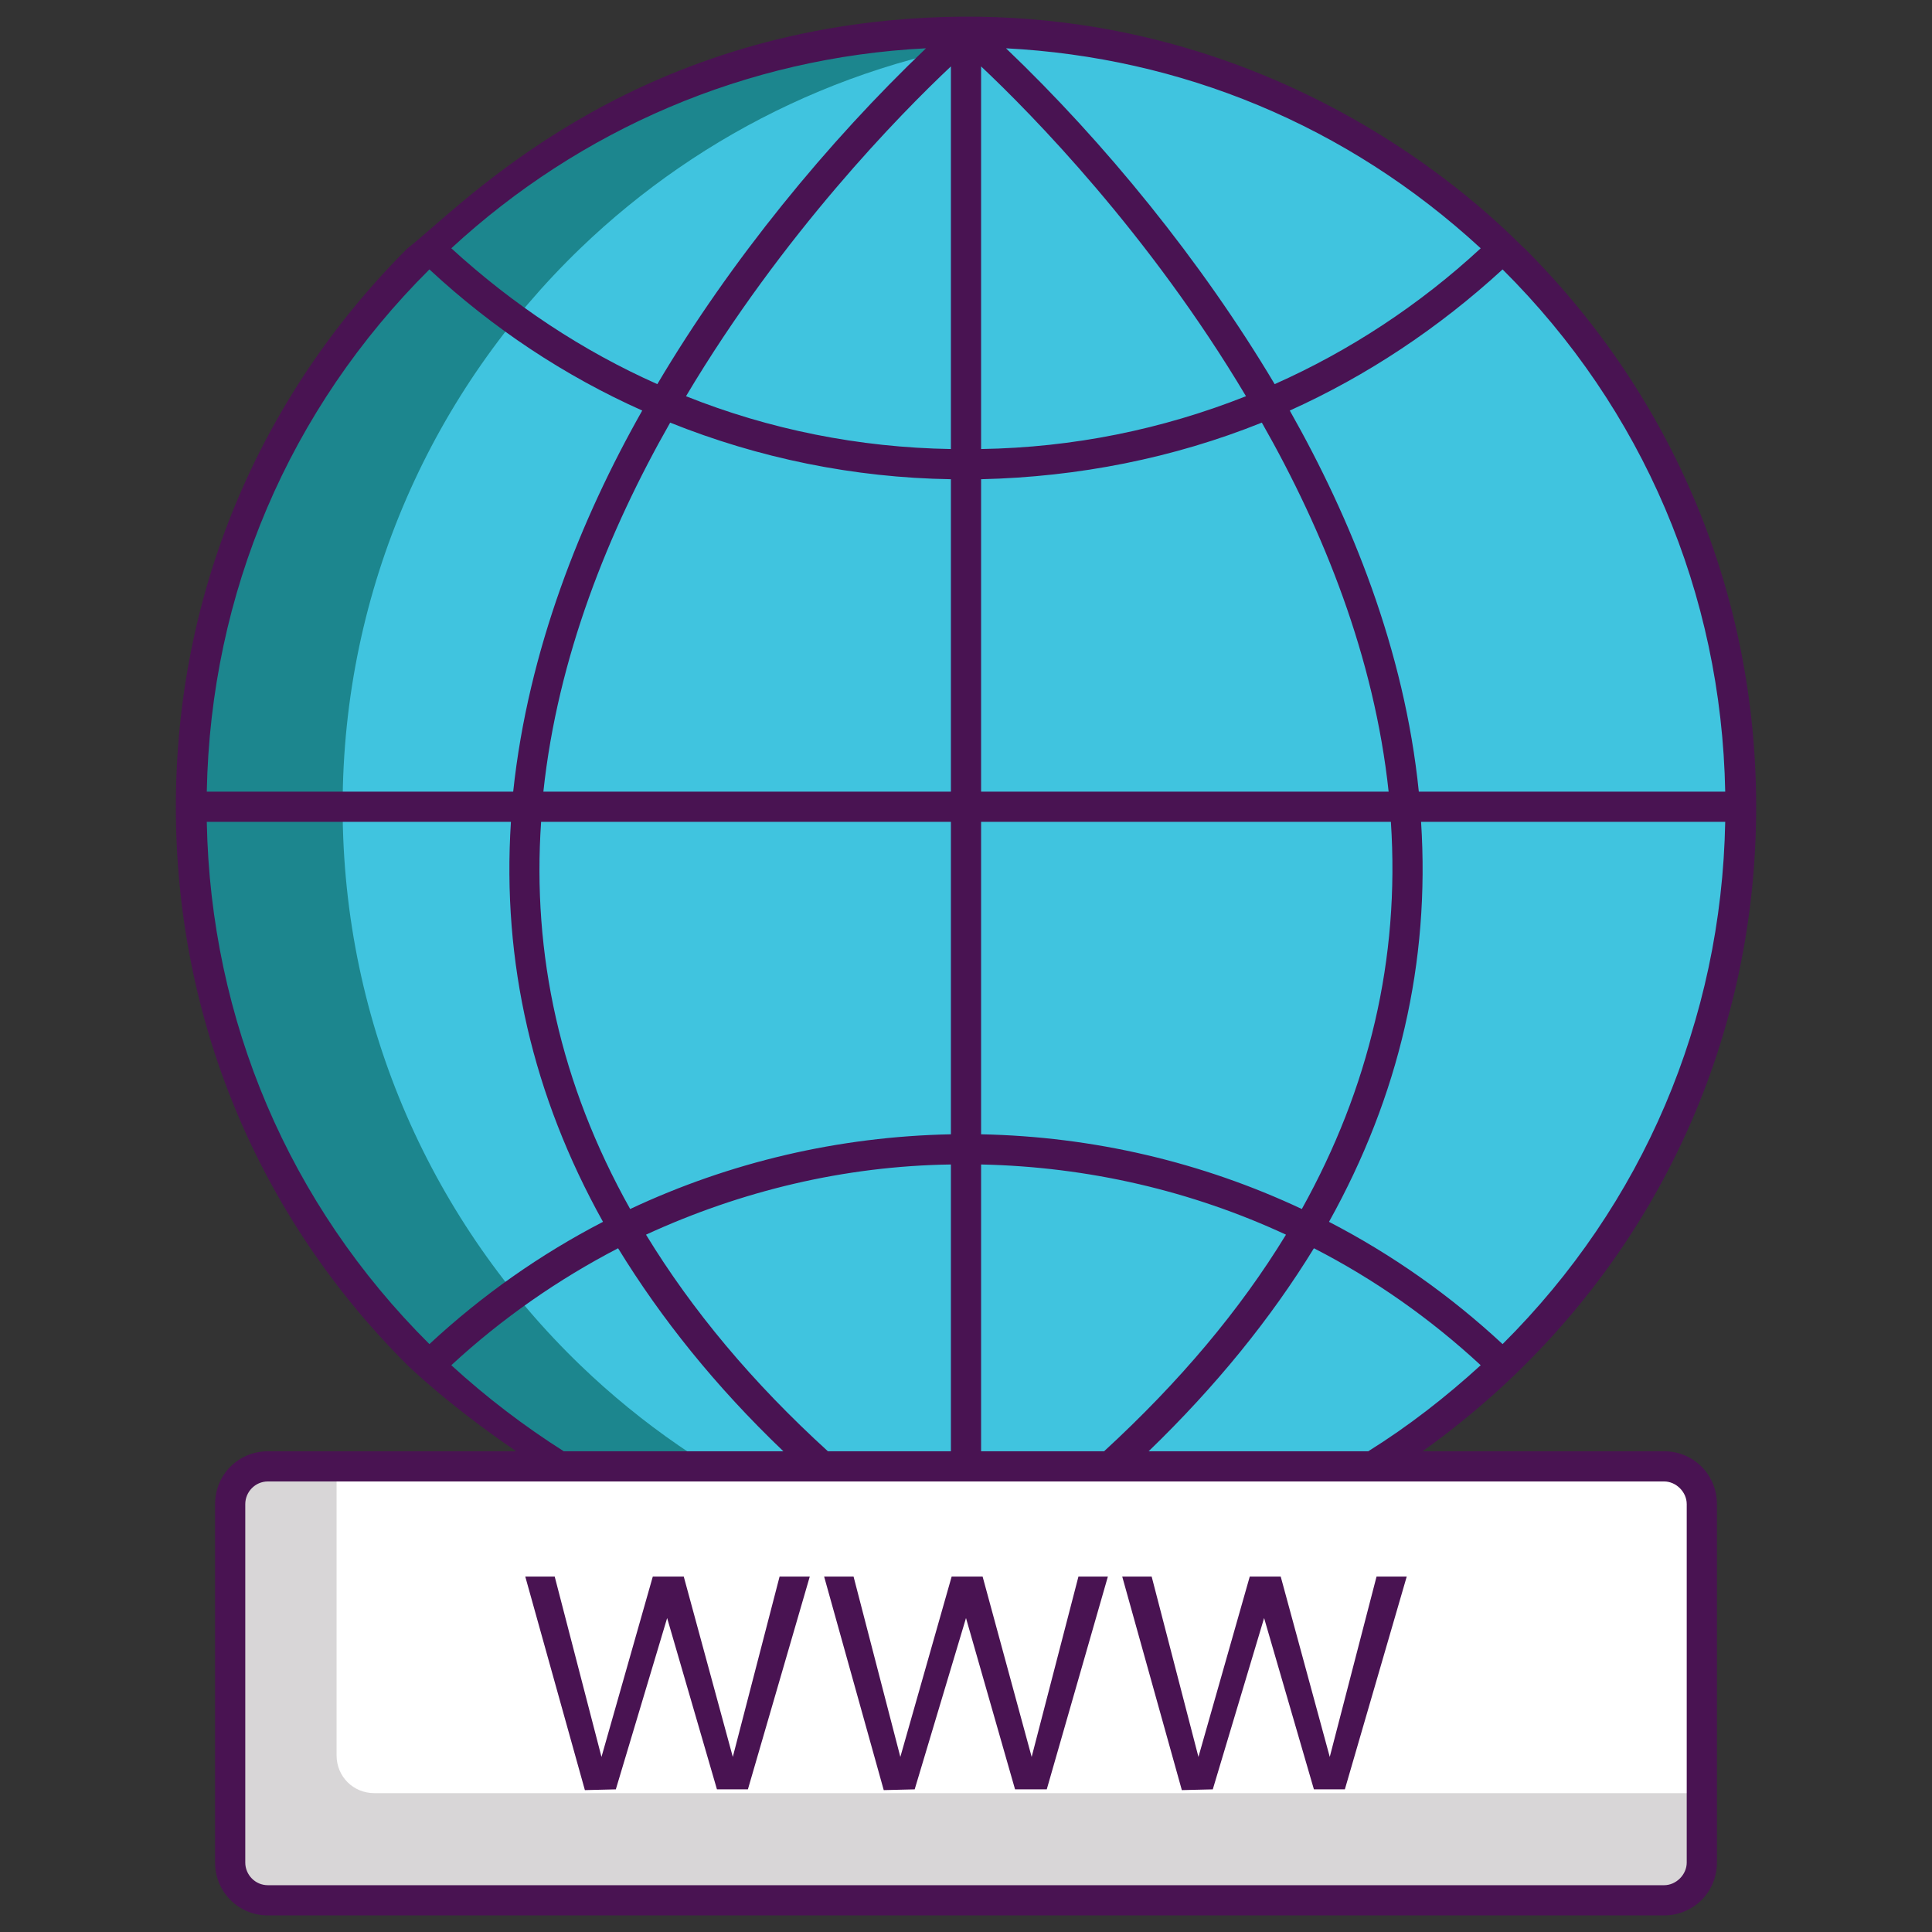 <?xml version="1.0" encoding="utf-8"?>
<!-- Generator: Adobe Illustrator 18.0.0, SVG Export Plug-In . SVG Version: 6.00 Build 0)  -->
<!DOCTYPE svg PUBLIC "-//W3C//DTD SVG 1.1//EN" "http://www.w3.org/Graphics/SVG/1.1/DTD/svg11.dtd">
<svg version="1.1" id="Layer_1" xmlns="http://www.w3.org/2000/svg" xmlns:xlink="http://www.w3.org/1999/xlink" x="0px" y="0px"
	 viewBox="0 0 256 256" enable-background="new 0 0 256 256" xml:space="preserve">
<rect x="0" y="0" width="256" height="256" fill="#333333" stroke="none"/>
<g id="XMLID_1531_">
	<path id="XMLID_1160_" fill="#1C868E" d="M230.6,106.9c0,29.1-12.1,55.3-31.5,74c-16.2,15.6-37.5,25.9-61.1,28.2
		c-3.3,0.3-6.6,0.5-10,0.5c-27.6,0-52.7-10.9-71.1-28.6c-19.4-18.7-31.5-44.9-31.5-74s12.1-55.3,31.5-74
		C75.3,15.1,100.4,4.2,128,4.2c3.4,0,6.7,0.2,10,0.5c23.6,2.3,44.9,12.6,61.1,28.2C218.6,51.6,230.6,77.8,230.6,106.9z"/>
	<path id="XMLID_1156_" fill="#40C4DF" d="M230.6,106.9c0,29.1-12.1,55.3-31.5,74c-16.2,15.6-37.5,25.9-61.1,28.2
		c-23.6-2.3-44.9-12.6-61.1-28.2c-19.4-18.7-31.5-44.9-31.5-74s12.1-55.3,31.5-74C93.1,17.3,114.4,7,138,4.7
		c23.6,2.3,44.9,12.6,61.1,28.2C218.6,51.6,230.6,77.8,230.6,106.9z"/>
	<path id="XMLID_1102_" fill="#D8D6D7" d="M225.5,199.3v47.5c0,2.8-2.2,5-5,5h-185c-2.8,0-5-2.2-5-5v-47.5c0-2.8,2.2-5,5-5h185
		C223.3,194.3,225.5,196.5,225.5,199.3z"/>
	<path id="XMLID_1100_" fill="#FFFFFF" d="M225.5,199.3v38.3H49.6c-2.8,0-5-2.2-5-5v-38.3h175.9
		C223.3,194.3,225.5,196.5,225.5,199.3z"/>
	<g id="XMLID_816_">
		<polygon id="XMLID_821_" fill="#491352" points="97.1,232.8 90.6,208.9 86.5,208.9 79.7,232.8 73.5,208.9 69.6,208.9 77.5,237.2 
			81.6,237.1 88.4,214.4 95,237.1 99.1,237.1 107.3,208.9 103.3,208.9 		"/>
		<polygon id="XMLID_817_" fill="#491352" points="136.7,232.8 130.2,208.9 126.1,208.9 119.3,232.8 113.1,208.9 109.2,208.9 
			117.1,237.2 121.2,237.1 128,214.4 134.5,237.1 138.7,237.1 146.8,208.9 142.9,208.9 		"/>
		<polygon id="XMLID_834_" fill="#491352" points="176.2,232.8 169.7,208.9 165.6,208.9 158.8,232.8 152.6,208.9 148.7,208.9 
			156.6,237.2 160.7,237.1 167.5,214.4 174.1,237.1 178.2,237.1 186.4,208.9 182.4,208.9 		"/>
		<path id="XMLID_1101_" fill="#491352" d="M220.5,192.3h-32c7.7-5.5,12.9-10.8,13.5-11.4l0,0c19.8-19.7,30.7-45.9,30.7-74
			s-10.9-54.2-30.7-74l0,0c-0.9-0.5-31.6-35.2-84.1-30.2C80.3,6.3,60.4,28,54,32.9l0,0c-19.8,19.8-30.7,45.9-30.7,74
			c0,28.1,10.9,54.3,30.7,74l0,0c0,0,5.3,5.2,14.4,11.4H35.5c-3.9,0-7,3.1-7,7v47.5c0,3.9,3.1,7,7,7h185c3.9,0,7-3.1,7-7v-47.5
			C227.5,195.4,224.4,192.3,220.5,192.3z M181.3,192.3h-29.1c8.9-8.6,16.2-17.6,21.9-26.9c8,4.1,15.4,9.3,22.1,15.5
			C191.6,185.1,186.6,189,181.3,192.3z M199.1,178.1c-7-6.5-14.7-11.9-23-16.2c9.3-16.7,13.4-34.4,12.2-53h40.3
			C228.1,135.2,217.7,159.6,199.1,178.1z M228.6,104.9H188c-1.9-18.8-9-36.2-17.1-50.5c10.2-4.6,19.7-10.9,28.2-18.7
			C217.7,54.2,228.1,78.6,228.6,104.9z M196.2,32.9c-8.1,7.5-17.4,13.6-27.3,18c-9.7-16.3-22.6-32.1-35.6-44.5
			C156.4,7.6,178.4,16.5,196.2,32.9z M130,8.8c6.7,6.3,22.3,22.2,35.1,43.7c-11.1,4.4-22.9,6.8-35.1,7V8.8z M130,63.5
			c12.9-0.3,25.5-2.8,37.2-7.5c8.2,14.4,14.9,31.1,16.8,48.9h-54V63.5z M130,108.9h54.3c1.2,18.2-2.9,35.3-11.8,51.3
			c-13.2-6.2-27.6-9.6-42.5-9.9V108.9z M170.4,163.6c-6.1,10-14.1,19.5-24.1,28.7H130v-38C144.2,154.6,157.9,157.8,170.4,163.6z
			 M85.6,163.6c12.6-5.8,26.3-9.1,40.4-9.3v38h-16.3C99.7,183.2,91.7,173.6,85.6,163.6z M126,108.9v41.4
			c-14.9,0.3-29.3,3.7-42.5,9.9c-9.3-16.6-13-33.8-11.8-51.3L126,108.9L126,108.9z M72,104.9c1.9-17.8,8.6-34.5,16.8-48.9
			c11.7,4.7,24.3,7.3,37.2,7.5v41.4H72z M126,8.8v50.7c-12.2-0.2-24.1-2.6-35.1-7C103.7,31,119.3,15.1,126,8.8z M122.7,6.4
			c-13,12.4-25.9,28.1-35.6,44.5c-9.9-4.4-19.1-10.5-27.3-18C76.8,17.2,98.8,7.6,122.7,6.4z M56.9,35.7c8.4,7.8,17.9,14.1,28.2,18.7
			C77,68.7,70,86.1,68,104.9H27.4C27.9,78.6,38.3,54.2,56.9,35.7z M27.4,108.9h40.3c-1.2,18.6,2.9,36.3,12.2,53
			c-8.3,4.3-16,9.7-23,16.2C38.3,159.6,27.9,135.2,27.4,108.9z M59.8,180.9c6.7-6.2,14.2-11.4,22.1-15.5
			c5.7,9.3,12.9,18.3,21.9,26.9H74.7C69.5,189,64.5,185.2,59.8,180.9z M223.5,246.8c0,1.6-1.4,3-3,3h-185c-1.7,0-3-1.4-3-3v-47.5
			c0-1.6,1.3-3,3-3c55.7,0,130.5,0,185,0c1.6,0,3,1.4,3,3V246.8z"/>
	</g>
</g>
</svg>
